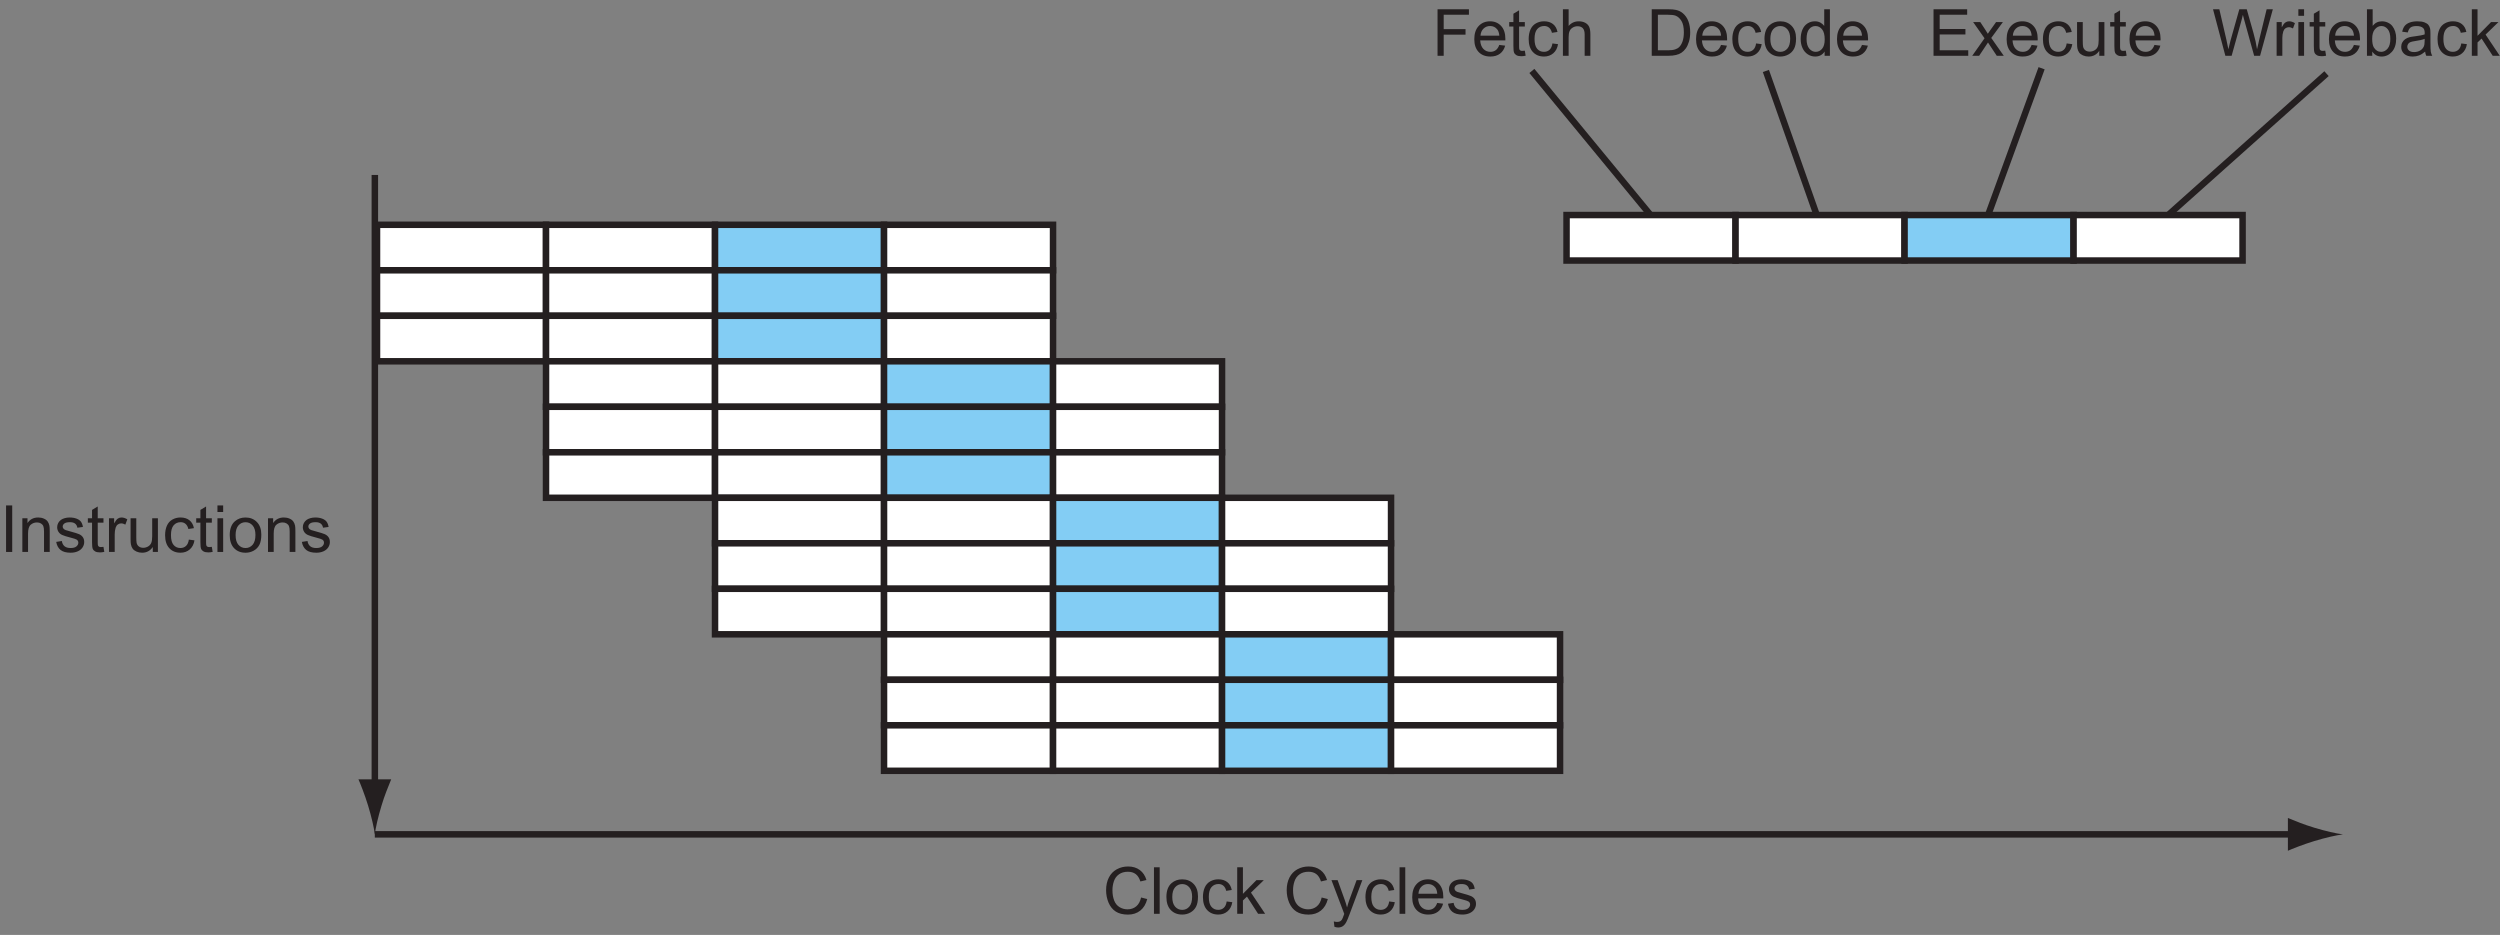 <?xml version="1.0" encoding="utf-8"?>
<!-- Generator: Adobe Illustrator 16.0.4, SVG Export Plug-In . SVG Version: 6.00 Build 0)  -->
<!DOCTYPE svg PUBLIC "-//W3C//DTD SVG 1.1//EN" "http://www.w3.org/Graphics/SVG/1.1/DTD/svg11.dtd">
<svg version="1.1" id="Layer_1" xmlns="http://www.w3.org/2000/svg" xmlns:xlink="http://www.w3.org/1999/xlink" x="0px" y="0px"
	 width="384.605px" height="143.829px" viewBox="0 0 384.605 143.829" enable-background="new 0 0 384.605 143.829"
	 xml:space="preserve">
<rect x="0" y="0" width="384.605" height="143.829" fill="#808080" stroke="none"/>
<line fill="#FFFFFF" stroke="#241F20" x1="254.333" y1="33.581" x2="235.667" y2="10.915"/>
<line fill="#FFFFFF" stroke="#241F20" x1="279.667" y1="33.581" x2="271.667" y2="10.915"/>
<line fill="#FFFFFF" stroke="#241F20" x1="305.667" y1="33.581" x2="314.083" y2="10.498"/>
<line fill="#FFFFFF" stroke="#241F20" x1="333" y1="33.581" x2="357.916" y2="11.331"/>
<g>
	<line fill="#FFFFFF" stroke="#241F20" x1="57.667" y1="26.915" x2="57.667" y2="121.581"/>
	<path fill="#241F20" d="M58.691,123.943c0.5-1.653,0.959-2.728,1.492-4.054h-5.044c0.226,0.475,0.993,2.401,1.492,4.054
		c0.535,1.77,0.9,3.374,1.031,4.415C57.792,127.317,58.157,125.712,58.691,123.943z"/>
</g>
<g>
	<line fill="#FFFFFF" stroke="#241F20" x1="57.661" y1="128.357" x2="353.667" y2="128.357"/>
	<path fill="#241F20" d="M356.029,127.333c-1.654-0.5-2.729-0.959-4.055-1.492v5.044c0.475-0.226,2.4-0.993,4.055-1.492
		c1.77-0.535,3.373-0.9,4.414-1.031C359.402,128.232,357.799,127.867,356.029,127.333z"/>
</g>
<g>
	<path fill="#241F20" d="M0.933,84.915v-7.158H1.88v7.158H0.933z"/>
	<path fill="#241F20" d="M3.438,84.915v-5.186h0.791v0.737c0.381-0.57,0.931-0.854,1.65-0.854c0.312,0,0.6,0.056,0.862,0.168
		s0.458,0.26,0.588,0.442s0.221,0.399,0.273,0.649c0.033,0.163,0.049,0.448,0.049,0.854v3.188H6.772V81.76
		c0-0.358-0.034-0.626-0.103-0.803s-0.189-0.319-0.364-0.425s-0.378-0.159-0.613-0.159c-0.375,0-0.697,0.119-0.969,0.356
		s-0.408,0.688-0.408,1.353v2.832H3.438z"/>
	<path fill="#241F20" d="M8.647,83.367l0.869-0.137c0.049,0.348,0.185,0.615,0.408,0.801s0.535,0.278,0.935,0.278
		c0.404,0,0.703-0.082,0.898-0.247s0.293-0.357,0.293-0.579c0-0.199-0.086-0.355-0.259-0.469c-0.121-0.078-0.42-0.177-0.898-0.298
		c-0.645-0.163-1.091-0.304-1.34-0.422s-0.438-0.283-0.566-0.493s-0.193-0.442-0.193-0.696c0-0.231,0.053-0.445,0.159-0.642
		s0.25-0.36,0.432-0.491c0.137-0.101,0.323-0.187,0.559-0.256s0.489-0.105,0.759-0.105c0.407,0,0.764,0.059,1.072,0.176
		s0.535,0.276,0.681,0.476s0.248,0.468,0.303,0.803l-0.859,0.117c-0.039-0.267-0.152-0.475-0.339-0.625s-0.452-0.225-0.793-0.225
		c-0.404,0-0.692,0.067-0.864,0.2s-0.259,0.29-0.259,0.469c0,0.114,0.036,0.216,0.107,0.308c0.072,0.094,0.184,0.172,0.337,0.234
		c0.088,0.033,0.347,0.107,0.776,0.225c0.622,0.166,1.056,0.302,1.301,0.408s0.438,0.26,0.579,0.461s0.21,0.453,0.21,0.752
		c0,0.293-0.085,0.569-0.256,0.828s-0.417,0.459-0.74,0.601s-0.687,0.212-1.094,0.212c-0.674,0-1.188-0.14-1.541-0.42
		S8.745,83.917,8.647,83.367z"/>
	<path fill="#241F20" d="M15.918,84.128l0.127,0.776c-0.248,0.052-0.469,0.078-0.664,0.078c-0.319,0-0.566-0.05-0.742-0.151
		s-0.299-0.233-0.371-0.398s-0.107-0.51-0.107-1.038v-2.983h-0.645v-0.684h0.645v-1.284l0.874-0.527v1.812h0.884v0.684h-0.884v3.032
		c0,0.25,0.016,0.412,0.046,0.483s0.082,0.128,0.151,0.171s0.17,0.063,0.3,0.063C15.63,84.163,15.758,84.151,15.918,84.128z"/>
	<path fill="#241F20" d="M16.768,84.915v-5.186h0.791v0.786c0.202-0.368,0.388-0.61,0.559-0.728s0.359-0.176,0.564-0.176
		c0.296,0,0.597,0.094,0.903,0.283l-0.303,0.815c-0.215-0.127-0.43-0.19-0.645-0.19c-0.192,0-0.365,0.058-0.518,0.173
		s-0.262,0.276-0.327,0.481c-0.098,0.312-0.146,0.654-0.146,1.025v2.715H16.768z"/>
	<path fill="#241F20" d="M23.506,84.915v-0.762c-0.404,0.586-0.952,0.879-1.646,0.879c-0.306,0-0.592-0.059-0.857-0.176
		s-0.462-0.265-0.591-0.442s-0.219-0.395-0.271-0.652c-0.036-0.172-0.054-0.446-0.054-0.82v-3.213h0.879v2.876
		c0,0.459,0.018,0.768,0.054,0.928c0.055,0.231,0.172,0.413,0.352,0.544s0.4,0.198,0.664,0.198s0.511-0.067,0.742-0.203
		s0.395-0.319,0.491-0.552s0.144-0.57,0.144-1.013v-2.778h0.879v5.186H23.506z"/>
	<path fill="#241F20" d="M29.053,83.015l0.864,0.112c-0.094,0.596-0.336,1.062-0.725,1.399s-0.867,0.505-1.433,0.505
		c-0.709,0-1.28-0.232-1.711-0.696S25.4,83.207,25.4,82.341c0-0.56,0.093-1.05,0.278-1.47s0.468-0.735,0.847-0.945
		s0.792-0.315,1.238-0.315c0.563,0,1.024,0.143,1.382,0.427s0.587,0.689,0.688,1.213l-0.854,0.132
		c-0.082-0.348-0.226-0.61-0.432-0.786s-0.457-0.264-0.75-0.264c-0.443,0-0.802,0.159-1.079,0.476s-0.415,0.819-0.415,1.506
		c0,0.697,0.133,1.203,0.4,1.519s0.615,0.474,1.045,0.474c0.345,0,0.633-0.106,0.864-0.317S28.991,83.455,29.053,83.015z"/>
	<path fill="#241F20" d="M32.588,84.128l0.127,0.776c-0.248,0.052-0.469,0.078-0.664,0.078c-0.319,0-0.566-0.05-0.742-0.151
		s-0.299-0.233-0.371-0.398s-0.107-0.51-0.107-1.038v-2.983h-0.645v-0.684h0.645v-1.284l0.874-0.527v1.812h0.884v0.684h-0.884v3.032
		c0,0.25,0.016,0.412,0.046,0.483s0.082,0.128,0.151,0.171s0.17,0.063,0.3,0.063C32.3,84.163,32.428,84.151,32.588,84.128z"/>
	<path fill="#241F20" d="M33.452,78.767v-1.011h0.879v1.011H33.452z M33.452,84.915v-5.186h0.879v5.186H33.452z"/>
	<path fill="#241F20" d="M35.342,82.322c0-0.96,0.267-1.671,0.801-2.134c0.446-0.384,0.99-0.576,1.631-0.576
		c0.713,0,1.295,0.233,1.748,0.701s0.679,1.112,0.679,1.936c0,0.667-0.1,1.192-0.3,1.575s-0.492,0.68-0.874,0.891
		s-0.8,0.317-1.252,0.317c-0.726,0-1.312-0.233-1.76-0.698S35.342,83.197,35.342,82.322z M36.245,82.322
		c0,0.664,0.145,1.161,0.435,1.492s0.654,0.496,1.094,0.496c0.436,0,0.799-0.166,1.089-0.498s0.435-0.838,0.435-1.519
		c0-0.641-0.146-1.127-0.437-1.458s-0.653-0.496-1.086-0.496c-0.439,0-0.804,0.165-1.094,0.493S36.245,81.658,36.245,82.322z"/>
	<path fill="#241F20" d="M41.23,84.915v-5.186h0.791v0.737c0.381-0.57,0.931-0.854,1.65-0.854c0.312,0,0.6,0.056,0.862,0.168
		s0.458,0.26,0.588,0.442s0.221,0.399,0.273,0.649c0.033,0.163,0.049,0.448,0.049,0.854v3.188h-0.879V81.76
		c0-0.358-0.034-0.626-0.103-0.803s-0.189-0.319-0.364-0.425s-0.378-0.159-0.613-0.159c-0.375,0-0.697,0.119-0.969,0.356
		s-0.408,0.688-0.408,1.353v2.832H41.23z"/>
	<path fill="#241F20" d="M46.44,83.367l0.869-0.137c0.049,0.348,0.185,0.615,0.408,0.801s0.535,0.278,0.935,0.278
		c0.404,0,0.703-0.082,0.898-0.247s0.293-0.357,0.293-0.579c0-0.199-0.086-0.355-0.259-0.469c-0.121-0.078-0.42-0.177-0.898-0.298
		c-0.645-0.163-1.091-0.304-1.34-0.422s-0.438-0.283-0.566-0.493s-0.193-0.442-0.193-0.696c0-0.231,0.053-0.445,0.159-0.642
		s0.25-0.36,0.432-0.491c0.137-0.101,0.323-0.187,0.559-0.256s0.489-0.105,0.759-0.105c0.407,0,0.764,0.059,1.072,0.176
		s0.535,0.276,0.681,0.476s0.248,0.468,0.303,0.803l-0.859,0.117c-0.039-0.267-0.152-0.475-0.339-0.625s-0.452-0.225-0.793-0.225
		c-0.404,0-0.692,0.067-0.864,0.2s-0.259,0.29-0.259,0.469c0,0.114,0.036,0.216,0.107,0.308c0.072,0.094,0.184,0.172,0.337,0.234
		c0.088,0.033,0.347,0.107,0.776,0.225c0.622,0.166,1.056,0.302,1.301,0.408s0.438,0.26,0.579,0.461s0.21,0.453,0.21,0.752
		c0,0.293-0.085,0.569-0.256,0.828s-0.417,0.459-0.74,0.601s-0.687,0.212-1.094,0.212c-0.674,0-1.188-0.14-1.541-0.42
		S46.538,83.917,46.44,83.367z"/>
</g>
<g>
	<path fill="#241F20" d="M221.154,8.582V1.423h4.829v0.845h-3.882v2.217h3.359V5.33h-3.359v3.252H221.154z"/>
	<path fill="#241F20" d="M230.651,6.912l0.908,0.112c-0.143,0.531-0.409,0.942-0.796,1.235s-0.882,0.439-1.484,0.439
		c-0.758,0-1.36-0.233-1.804-0.701s-0.667-1.122-0.667-1.965c0-0.873,0.225-1.549,0.674-2.031s1.032-0.723,1.748-0.723
		c0.693,0,1.26,0.236,1.699,0.708s0.659,1.136,0.659,1.992c0,0.052-0.001,0.13-0.005,0.234h-3.867
		c0.033,0.57,0.194,1.006,0.483,1.309s0.651,0.454,1.084,0.454c0.322,0,0.597-0.084,0.825-0.254S230.518,7.283,230.651,6.912z
		 M227.765,5.491h2.896c-0.039-0.436-0.15-0.763-0.332-0.981c-0.28-0.338-0.643-0.508-1.089-0.508c-0.404,0-0.743,0.135-1.018,0.405
		S227.794,5.038,227.765,5.491z"/>
	<path fill="#241F20" d="M234.582,7.795l0.127,0.776c-0.248,0.052-0.469,0.078-0.664,0.078c-0.319,0-0.566-0.05-0.742-0.151
		s-0.299-0.233-0.371-0.398s-0.107-0.51-0.107-1.038V4.08h-0.645V3.396h0.645V2.112l0.874-0.527v1.812h0.884V4.08h-0.884v3.032
		c0,0.25,0.016,0.412,0.046,0.483s0.082,0.128,0.151,0.171s0.17,0.063,0.3,0.063C234.293,7.83,234.422,7.818,234.582,7.795z"/>
	<path fill="#241F20" d="M238.825,6.682l0.864,0.112c-0.094,0.596-0.336,1.062-0.725,1.399s-0.867,0.505-1.433,0.505
		c-0.709,0-1.28-0.232-1.711-0.696s-0.647-1.129-0.647-1.995c0-0.56,0.093-1.05,0.278-1.47s0.468-0.735,0.847-0.945
		s0.792-0.315,1.238-0.315c0.563,0,1.024,0.143,1.382,0.427s0.587,0.689,0.688,1.213l-0.854,0.132
		c-0.082-0.348-0.226-0.61-0.432-0.786s-0.457-0.264-0.75-0.264c-0.443,0-0.802,0.159-1.079,0.476s-0.415,0.819-0.415,1.506
		c0,0.697,0.133,1.203,0.4,1.519s0.615,0.474,1.045,0.474c0.345,0,0.633-0.106,0.864-0.317S238.763,7.122,238.825,6.682z"/>
	<path fill="#241F20" d="M240.441,8.582V1.423h0.879v2.568c0.41-0.475,0.928-0.713,1.553-0.713c0.384,0,0.718,0.076,1.001,0.227
		s0.486,0.36,0.608,0.627s0.183,0.654,0.183,1.162v3.286h-0.879V5.295c0-0.439-0.095-0.759-0.286-0.959s-0.46-0.3-0.808-0.3
		c-0.26,0-0.505,0.067-0.735,0.203s-0.393,0.318-0.491,0.549s-0.146,0.55-0.146,0.957v2.837H240.441z"/>
</g>
<g>
	<path fill="#241F20" d="M254.105,8.582V1.423h2.466c0.557,0,0.981,0.034,1.274,0.103c0.41,0.094,0.76,0.265,1.05,0.513
		c0.378,0.319,0.66,0.727,0.847,1.223c0.188,0.497,0.281,1.063,0.281,1.702c0,0.543-0.063,1.025-0.19,1.445s-0.29,0.768-0.488,1.042
		s-0.416,0.492-0.651,0.649c-0.236,0.158-0.521,0.277-0.855,0.359c-0.333,0.082-0.717,0.122-1.149,0.122H254.105z M255.053,7.737
		h1.528c0.472,0,0.843-0.044,1.11-0.132c0.27-0.088,0.483-0.211,0.643-0.371c0.225-0.225,0.399-0.526,0.525-0.906
		c0.125-0.379,0.188-0.839,0.188-1.379c0-0.749-0.123-1.324-0.369-1.726c-0.245-0.402-0.544-0.671-0.896-0.808
		c-0.254-0.098-0.662-0.146-1.226-0.146h-1.504V7.737z"/>
	<path fill="#241F20" d="M264.765,6.912l0.908,0.112c-0.144,0.531-0.408,0.942-0.796,1.235s-0.882,0.439-1.484,0.439
		c-0.759,0-1.359-0.233-1.805-0.701c-0.443-0.467-0.666-1.122-0.666-1.965c0-0.873,0.225-1.549,0.674-2.031s1.032-0.723,1.748-0.723
		c0.693,0,1.26,0.236,1.699,0.708s0.659,1.136,0.659,1.992c0,0.052-0.002,0.13-0.005,0.234h-3.867
		c0.032,0.57,0.193,1.006,0.483,1.309s0.651,0.454,1.084,0.454c0.322,0,0.598-0.084,0.825-0.254S264.631,7.283,264.765,6.912z
		 M261.879,5.491h2.896c-0.039-0.436-0.149-0.763-0.332-0.981c-0.28-0.338-0.643-0.508-1.089-0.508
		c-0.403,0-0.743,0.135-1.018,0.405C262.061,4.677,261.908,5.038,261.879,5.491z"/>
	<path fill="#241F20" d="M270.16,6.682l0.864,0.112c-0.095,0.596-0.336,1.062-0.726,1.399c-0.389,0.337-0.866,0.505-1.433,0.505
		c-0.71,0-1.28-0.232-1.712-0.696c-0.431-0.464-0.646-1.129-0.646-1.995c0-0.56,0.093-1.05,0.278-1.47s0.468-0.735,0.847-0.945
		c0.38-0.21,0.792-0.315,1.238-0.315c0.563,0,1.023,0.143,1.382,0.427s0.588,0.689,0.688,1.213l-0.854,0.132
		c-0.081-0.348-0.226-0.61-0.433-0.786c-0.206-0.176-0.456-0.264-0.749-0.264c-0.442,0-0.803,0.159-1.079,0.476
		s-0.415,0.819-0.415,1.506c0,0.697,0.134,1.203,0.4,1.519s0.615,0.474,1.045,0.474c0.345,0,0.633-0.106,0.864-0.317
		S270.099,7.122,270.16,6.682z"/>
	<path fill="#241F20" d="M271.449,5.989c0-0.96,0.267-1.671,0.801-2.134c0.446-0.384,0.989-0.576,1.631-0.576
		c0.713,0,1.296,0.233,1.748,0.701s0.679,1.112,0.679,1.936c0,0.667-0.101,1.192-0.3,1.575c-0.201,0.382-0.492,0.68-0.875,0.891
		c-0.382,0.211-0.8,0.317-1.252,0.317c-0.726,0-1.312-0.233-1.76-0.698C271.673,7.535,271.449,6.864,271.449,5.989z M272.353,5.989
		c0,0.664,0.145,1.161,0.435,1.492s0.654,0.496,1.094,0.496c0.437,0,0.799-0.166,1.089-0.498s0.435-0.838,0.435-1.519
		c0-0.641-0.146-1.127-0.438-1.458c-0.291-0.331-0.653-0.496-1.086-0.496c-0.439,0-0.804,0.165-1.094,0.493
		S272.353,5.325,272.353,5.989z"/>
	<path fill="#241F20" d="M280.702,8.582V7.927c-0.329,0.514-0.812,0.771-1.45,0.771c-0.413,0-0.793-0.114-1.141-0.342
		c-0.346-0.228-0.615-0.546-0.805-0.955c-0.191-0.409-0.286-0.878-0.286-1.409c0-0.518,0.086-0.987,0.259-1.409
		s0.432-0.745,0.776-0.969s0.73-0.337,1.157-0.337c0.312,0,0.591,0.066,0.835,0.198s0.442,0.304,0.596,0.515V1.423h0.874v7.158
		H280.702z M277.924,5.994c0,0.664,0.14,1.161,0.42,1.489s0.61,0.493,0.991,0.493c0.384,0,0.71-0.157,0.979-0.471
		c0.268-0.314,0.402-0.793,0.402-1.438c0-0.709-0.137-1.23-0.41-1.562s-0.61-0.498-1.011-0.498c-0.391,0-0.717,0.16-0.979,0.479
		C278.055,4.804,277.924,5.307,277.924,5.994z"/>
	<path fill="#241F20" d="M286.449,6.912l0.908,0.112c-0.144,0.531-0.408,0.942-0.796,1.235s-0.882,0.439-1.484,0.439
		c-0.759,0-1.36-0.233-1.804-0.701c-0.445-0.467-0.667-1.122-0.667-1.965c0-0.873,0.225-1.549,0.674-2.031s1.032-0.723,1.748-0.723
		c0.693,0,1.26,0.236,1.699,0.708s0.659,1.136,0.659,1.992c0,0.052-0.002,0.13-0.005,0.234h-3.867
		c0.032,0.57,0.193,1.006,0.483,1.309s0.651,0.454,1.084,0.454c0.322,0,0.598-0.084,0.825-0.254S286.315,7.283,286.449,6.912z
		 M283.563,5.491h2.896c-0.039-0.436-0.149-0.763-0.332-0.981c-0.28-0.338-0.643-0.508-1.089-0.508
		c-0.403,0-0.743,0.135-1.019,0.405C283.745,4.677,283.593,5.038,283.563,5.491z"/>
</g>
<g>
	<path fill="#241F20" d="M297.458,8.582V1.423h5.176v0.845h-4.229V4.46h3.96V5.3h-3.96v2.437h4.395v0.845H297.458z"/>
	<path fill="#241F20" d="M303.41,8.582l1.895-2.695l-1.753-2.49h1.099l0.796,1.216c0.149,0.231,0.271,0.425,0.361,0.581
		c0.144-0.215,0.275-0.405,0.396-0.571l0.874-1.226h1.05l-1.792,2.441l1.929,2.744h-1.079L306.12,6.97l-0.283-0.435l-1.362,2.046
		H303.41z"/>
	<path fill="#241F20" d="M312.546,6.912l0.908,0.112c-0.144,0.531-0.408,0.942-0.796,1.235s-0.882,0.439-1.484,0.439
		c-0.759,0-1.359-0.233-1.805-0.701c-0.443-0.467-0.666-1.122-0.666-1.965c0-0.873,0.225-1.549,0.674-2.031s1.032-0.723,1.748-0.723
		c0.693,0,1.26,0.236,1.699,0.708s0.659,1.136,0.659,1.992c0,0.052-0.002,0.13-0.005,0.234h-3.867
		c0.032,0.57,0.193,1.006,0.483,1.309s0.651,0.454,1.084,0.454c0.322,0,0.598-0.084,0.825-0.254S312.412,7.283,312.546,6.912z
		 M309.66,5.491h2.896c-0.039-0.436-0.149-0.763-0.332-0.981c-0.28-0.338-0.643-0.508-1.089-0.508c-0.403,0-0.743,0.135-1.018,0.405
		C309.842,4.677,309.689,5.038,309.66,5.491z"/>
	<path fill="#241F20" d="M317.941,6.682l0.864,0.112c-0.095,0.596-0.336,1.062-0.726,1.399c-0.389,0.337-0.866,0.505-1.433,0.505
		c-0.71,0-1.28-0.232-1.712-0.696c-0.431-0.464-0.646-1.129-0.646-1.995c0-0.56,0.093-1.05,0.278-1.47s0.468-0.735,0.847-0.945
		c0.38-0.21,0.792-0.315,1.238-0.315c0.563,0,1.023,0.143,1.382,0.427s0.588,0.689,0.688,1.213l-0.854,0.132
		c-0.081-0.348-0.226-0.61-0.433-0.786c-0.206-0.176-0.456-0.264-0.749-0.264c-0.442,0-0.803,0.159-1.079,0.476
		s-0.415,0.819-0.415,1.506c0,0.697,0.134,1.203,0.4,1.519s0.615,0.474,1.045,0.474c0.345,0,0.633-0.106,0.864-0.317
		S317.88,7.122,317.941,6.682z"/>
	<path fill="#241F20" d="M322.956,8.582V7.82c-0.403,0.586-0.952,0.879-1.646,0.879c-0.306,0-0.592-0.059-0.857-0.176
		c-0.265-0.117-0.462-0.265-0.59-0.442c-0.129-0.177-0.22-0.395-0.271-0.652c-0.036-0.172-0.054-0.446-0.054-0.82V3.396h0.879v2.876
		c0,0.459,0.018,0.768,0.054,0.928c0.056,0.231,0.173,0.413,0.352,0.544s0.4,0.198,0.664,0.198s0.511-0.067,0.742-0.203
		s0.395-0.319,0.49-0.552c0.097-0.233,0.145-0.57,0.145-1.013V3.396h0.879v5.186H322.956z"/>
	<path fill="#241F20" d="M327.038,7.795l0.127,0.776c-0.247,0.052-0.469,0.078-0.664,0.078c-0.319,0-0.566-0.05-0.742-0.151
		s-0.3-0.233-0.371-0.398s-0.107-0.51-0.107-1.038V4.08h-0.645V3.396h0.645V2.112l0.874-0.527v1.812h0.884V4.08h-0.884v3.032
		c0,0.25,0.016,0.412,0.047,0.483c0.03,0.072,0.081,0.128,0.15,0.171c0.07,0.042,0.171,0.063,0.301,0.063
		C326.75,7.83,326.879,7.818,327.038,7.795z"/>
	<path fill="#241F20" d="M331.447,6.912l0.908,0.112c-0.144,0.531-0.408,0.942-0.796,1.235s-0.882,0.439-1.484,0.439
		c-0.759,0-1.36-0.233-1.804-0.701c-0.445-0.467-0.667-1.122-0.667-1.965c0-0.873,0.225-1.549,0.674-2.031s1.032-0.723,1.748-0.723
		c0.693,0,1.26,0.236,1.699,0.708s0.659,1.136,0.659,1.992c0,0.052-0.002,0.13-0.005,0.234h-3.867
		c0.032,0.57,0.193,1.006,0.483,1.309s0.651,0.454,1.084,0.454c0.322,0,0.598-0.084,0.825-0.254S331.313,7.283,331.447,6.912z
		 M328.562,5.491h2.896c-0.039-0.436-0.149-0.763-0.332-0.981c-0.28-0.338-0.643-0.508-1.089-0.508
		c-0.403,0-0.743,0.135-1.019,0.405C328.743,4.677,328.591,5.038,328.562,5.491z"/>
</g>
<g>
	<path fill="#241F20" d="M342.354,8.582l-1.899-7.158h0.972l1.089,4.692c0.117,0.492,0.218,0.98,0.303,1.465
		c0.183-0.765,0.29-1.206,0.322-1.323l1.362-4.834h1.143l1.025,3.623c0.257,0.898,0.442,1.743,0.557,2.534
		c0.091-0.453,0.21-0.972,0.356-1.558l1.123-4.6h0.952l-1.963,7.158h-0.913l-1.509-5.454c-0.127-0.456-0.202-0.736-0.225-0.84
		c-0.075,0.329-0.145,0.609-0.21,0.84l-1.519,5.454H342.354z"/>
	<path fill="#241F20" d="M350.24,8.582V3.396h0.791v0.786c0.202-0.368,0.389-0.61,0.559-0.728c0.172-0.117,0.359-0.176,0.564-0.176
		c0.296,0,0.598,0.094,0.903,0.283l-0.303,0.815c-0.215-0.127-0.43-0.19-0.645-0.19c-0.192,0-0.364,0.058-0.518,0.173
		s-0.262,0.276-0.327,0.481c-0.098,0.312-0.146,0.654-0.146,1.025v2.715H350.24z"/>
	<path fill="#241F20" d="M353.585,2.434V1.423h0.879v1.011H353.585z M353.585,8.582V3.396h0.879v5.186H353.585z"/>
	<path fill="#241F20" d="M357.721,7.795l0.127,0.776c-0.247,0.052-0.469,0.078-0.664,0.078c-0.319,0-0.566-0.05-0.742-0.151
		s-0.3-0.233-0.371-0.398s-0.107-0.51-0.107-1.038V4.08h-0.645V3.396h0.645V2.112l0.874-0.527v1.812h0.884V4.08h-0.884v3.032
		c0,0.25,0.016,0.412,0.046,0.483c0.031,0.072,0.082,0.128,0.152,0.171c0.069,0.042,0.17,0.063,0.3,0.063
		C357.433,7.83,357.562,7.818,357.721,7.795z"/>
	<path fill="#241F20" d="M362.13,6.912l0.908,0.112c-0.144,0.531-0.408,0.942-0.796,1.235s-0.882,0.439-1.484,0.439
		c-0.759,0-1.359-0.233-1.805-0.701c-0.443-0.467-0.666-1.122-0.666-1.965c0-0.873,0.225-1.549,0.674-2.031s1.032-0.723,1.748-0.723
		c0.693,0,1.26,0.236,1.699,0.708s0.659,1.136,0.659,1.992c0,0.052-0.002,0.13-0.005,0.234h-3.867
		c0.032,0.57,0.193,1.006,0.483,1.309s0.651,0.454,1.084,0.454c0.322,0,0.598-0.084,0.825-0.254S361.996,7.283,362.13,6.912z
		 M359.244,5.491h2.896c-0.039-0.436-0.149-0.763-0.332-0.981c-0.28-0.338-0.643-0.508-1.089-0.508
		c-0.403,0-0.743,0.135-1.018,0.405C359.426,4.677,359.273,5.038,359.244,5.491z"/>
	<path fill="#241F20" d="M364.952,8.582h-0.815V1.423h0.879v2.554c0.371-0.465,0.845-0.698,1.421-0.698
		c0.319,0,0.621,0.064,0.905,0.193c0.285,0.128,0.52,0.309,0.703,0.542c0.185,0.233,0.328,0.514,0.433,0.842s0.156,0.68,0.156,1.055
		c0,0.889-0.22,1.576-0.659,2.061s-0.967,0.728-1.582,0.728c-0.612,0-1.092-0.255-1.44-0.767V8.582z M364.942,5.95
		c0,0.622,0.085,1.071,0.254,1.348c0.276,0.453,0.651,0.679,1.123,0.679c0.384,0,0.716-0.167,0.996-0.5s0.42-0.831,0.42-1.492
		c0-0.677-0.134-1.177-0.403-1.499c-0.268-0.322-0.593-0.483-0.974-0.483c-0.384,0-0.716,0.167-0.996,0.5
		S364.942,5.318,364.942,5.95z"/>
	<path fill="#241F20" d="M373.087,7.942c-0.325,0.277-0.639,0.472-0.94,0.586c-0.301,0.114-0.624,0.171-0.969,0.171
		c-0.569,0-1.008-0.139-1.313-0.417s-0.459-0.634-0.459-1.067c0-0.254,0.058-0.486,0.173-0.696c0.116-0.21,0.268-0.378,0.455-0.505
		c0.187-0.127,0.397-0.223,0.632-0.288c0.173-0.045,0.433-0.089,0.781-0.132c0.71-0.084,1.232-0.186,1.567-0.303
		c0.003-0.121,0.005-0.197,0.005-0.229c0-0.358-0.083-0.61-0.249-0.757c-0.225-0.199-0.559-0.298-1.001-0.298
		c-0.413,0-0.719,0.072-0.915,0.217c-0.197,0.145-0.343,0.401-0.438,0.769l-0.859-0.117c0.078-0.368,0.207-0.665,0.386-0.891
		s0.438-0.4,0.776-0.522s0.73-0.183,1.177-0.183c0.442,0,0.803,0.052,1.079,0.156s0.48,0.235,0.61,0.393s0.222,0.357,0.273,0.598
		c0.029,0.15,0.044,0.42,0.044,0.811v1.172c0,0.817,0.019,1.334,0.057,1.55c0.037,0.216,0.111,0.424,0.222,0.623h-0.918
		C373.172,8.399,373.113,8.186,373.087,7.942z M373.014,5.979c-0.319,0.13-0.798,0.241-1.436,0.332
		c-0.361,0.052-0.617,0.111-0.767,0.176s-0.266,0.16-0.347,0.286s-0.122,0.265-0.122,0.417c0,0.234,0.089,0.43,0.267,0.586
		c0.177,0.156,0.437,0.234,0.778,0.234c0.339,0,0.64-0.074,0.903-0.222s0.457-0.351,0.581-0.608
		c0.095-0.199,0.142-0.492,0.142-0.879V5.979z"/>
	<path fill="#241F20" d="M378.648,6.682l0.864,0.112c-0.095,0.596-0.336,1.062-0.726,1.399c-0.389,0.337-0.866,0.505-1.433,0.505
		c-0.71,0-1.28-0.232-1.712-0.696c-0.431-0.464-0.646-1.129-0.646-1.995c0-0.56,0.093-1.05,0.278-1.47s0.468-0.735,0.847-0.945
		c0.38-0.21,0.792-0.315,1.238-0.315c0.563,0,1.023,0.143,1.382,0.427s0.588,0.689,0.688,1.213l-0.854,0.132
		c-0.081-0.348-0.226-0.61-0.433-0.786c-0.206-0.176-0.456-0.264-0.749-0.264c-0.442,0-0.803,0.159-1.079,0.476
		s-0.415,0.819-0.415,1.506c0,0.697,0.134,1.203,0.4,1.519s0.615,0.474,1.045,0.474c0.345,0,0.633-0.106,0.864-0.317
		S378.587,7.122,378.648,6.682z"/>
	<path fill="#241F20" d="M380.27,8.582V1.423h0.879v4.082l2.08-2.109h1.138l-1.982,1.924l2.183,3.262h-1.084l-1.714-2.651
		l-0.62,0.596v2.056H380.27z"/>
</g>
<g>
	<path fill="#241F20" d="M175.545,138.072l0.947,0.239c-0.199,0.778-0.556,1.371-1.072,1.78s-1.146,0.613-1.892,0.613
		c-0.771,0-1.399-0.157-1.882-0.471s-0.851-0.769-1.104-1.365s-0.378-1.235-0.378-1.919c0-0.746,0.143-1.396,0.427-1.951
		s0.69-0.977,1.216-1.265s1.104-0.432,1.736-0.432c0.716,0,1.318,0.182,1.807,0.547s0.829,0.877,1.021,1.538l-0.933,0.22
		c-0.166-0.521-0.407-0.9-0.723-1.138s-0.713-0.356-1.191-0.356c-0.55,0-1.01,0.132-1.379,0.396s-0.629,0.618-0.779,1.062
		s-0.225,0.902-0.225,1.375c0,0.609,0.089,1.14,0.266,1.594s0.453,0.793,0.828,1.018s0.78,0.337,1.216,0.337
		c0.531,0,0.98-0.153,1.348-0.459S175.415,138.674,175.545,138.072z"/>
	<path fill="#241F20" d="M177.528,140.582v-7.158h0.879v7.158H177.528z"/>
	<path fill="#241F20" d="M179.442,137.989c0-0.96,0.267-1.671,0.801-2.134c0.446-0.384,0.99-0.576,1.631-0.576
		c0.713,0,1.295,0.233,1.748,0.701s0.679,1.112,0.679,1.936c0,0.667-0.1,1.192-0.3,1.575s-0.492,0.68-0.874,0.891
		s-0.8,0.317-1.252,0.317c-0.726,0-1.312-0.233-1.76-0.698S179.442,138.864,179.442,137.989z M180.345,137.989
		c0,0.664,0.145,1.161,0.435,1.492s0.654,0.496,1.094,0.496c0.436,0,0.799-0.166,1.089-0.498s0.435-0.838,0.435-1.519
		c0-0.641-0.146-1.127-0.437-1.458s-0.653-0.496-1.086-0.496c-0.439,0-0.804,0.165-1.094,0.493S180.345,137.325,180.345,137.989z"/>
	<path fill="#241F20" d="M188.714,138.682l0.864,0.112c-0.094,0.596-0.336,1.062-0.725,1.399s-0.867,0.505-1.433,0.505
		c-0.709,0-1.28-0.232-1.711-0.696s-0.647-1.129-0.647-1.995c0-0.56,0.093-1.05,0.278-1.47s0.468-0.735,0.847-0.945
		s0.792-0.315,1.238-0.315c0.563,0,1.024,0.143,1.382,0.427s0.587,0.689,0.688,1.213l-0.854,0.132
		c-0.082-0.348-0.226-0.61-0.432-0.786s-0.457-0.264-0.75-0.264c-0.443,0-0.802,0.159-1.079,0.476s-0.415,0.819-0.415,1.506
		c0,0.697,0.133,1.203,0.4,1.519s0.615,0.474,1.045,0.474c0.345,0,0.633-0.106,0.864-0.317S188.652,139.122,188.714,138.682z"/>
	<path fill="#241F20" d="M190.335,140.582v-7.158h0.879v4.082l2.08-2.109h1.138l-1.982,1.924l2.183,3.262h-1.084l-1.714-2.651
		l-0.62,0.596v2.056H190.335z"/>
	<path fill="#241F20" d="M203.329,138.072l0.947,0.239c-0.199,0.778-0.556,1.371-1.072,1.78s-1.146,0.613-1.892,0.613
		c-0.771,0-1.399-0.157-1.882-0.471s-0.851-0.769-1.104-1.365s-0.378-1.235-0.378-1.919c0-0.746,0.143-1.396,0.427-1.951
		s0.69-0.977,1.216-1.265s1.104-0.432,1.736-0.432c0.716,0,1.318,0.182,1.807,0.547s0.829,0.877,1.021,1.538l-0.933,0.22
		c-0.166-0.521-0.407-0.9-0.723-1.138s-0.713-0.356-1.191-0.356c-0.55,0-1.01,0.132-1.379,0.396s-0.629,0.618-0.779,1.062
		s-0.225,0.902-0.225,1.375c0,0.609,0.089,1.14,0.266,1.594s0.453,0.793,0.828,1.018s0.78,0.337,1.216,0.337
		c0.531,0,0.98-0.153,1.348-0.459S203.198,138.674,203.329,138.072z"/>
	<path fill="#241F20" d="M205.292,142.579l-0.098-0.825c0.192,0.052,0.36,0.078,0.503,0.078c0.195,0,0.352-0.033,0.469-0.098
		s0.213-0.156,0.288-0.273c0.055-0.088,0.145-0.306,0.269-0.654c0.016-0.049,0.042-0.121,0.078-0.215l-1.968-5.195h0.947
		l1.079,3.003c0.14,0.381,0.265,0.781,0.376,1.201c0.101-0.404,0.221-0.797,0.361-1.182l1.108-3.022h0.879l-1.973,5.273
		c-0.211,0.57-0.376,0.962-0.493,1.177c-0.156,0.29-0.335,0.502-0.537,0.637s-0.443,0.203-0.723,0.203
		C205.688,142.686,205.5,142.65,205.292,142.579z"/>
	<path fill="#241F20" d="M213.714,138.682l0.864,0.112c-0.094,0.596-0.336,1.062-0.725,1.399s-0.867,0.505-1.433,0.505
		c-0.709,0-1.28-0.232-1.711-0.696s-0.647-1.129-0.647-1.995c0-0.56,0.093-1.05,0.278-1.47s0.468-0.735,0.847-0.945
		s0.792-0.315,1.238-0.315c0.563,0,1.024,0.143,1.382,0.427s0.587,0.689,0.688,1.213l-0.854,0.132
		c-0.082-0.348-0.226-0.61-0.432-0.786s-0.457-0.264-0.75-0.264c-0.443,0-0.802,0.159-1.079,0.476s-0.415,0.819-0.415,1.506
		c0,0.697,0.133,1.203,0.4,1.519s0.615,0.474,1.045,0.474c0.345,0,0.633-0.106,0.864-0.317S213.652,139.122,213.714,138.682z"/>
	<path fill="#241F20" d="M215.311,140.582v-7.158h0.879v7.158H215.311z"/>
	<path fill="#241F20" d="M221.102,138.912l0.908,0.112c-0.143,0.531-0.409,0.942-0.796,1.235s-0.882,0.439-1.484,0.439
		c-0.758,0-1.36-0.233-1.804-0.701s-0.667-1.122-0.667-1.965c0-0.873,0.225-1.549,0.674-2.031s1.032-0.723,1.748-0.723
		c0.693,0,1.26,0.236,1.699,0.708s0.659,1.136,0.659,1.992c0,0.052-0.001,0.13-0.005,0.234h-3.867
		c0.033,0.57,0.194,1.006,0.483,1.309s0.651,0.454,1.084,0.454c0.322,0,0.597-0.084,0.825-0.254S220.969,139.283,221.102,138.912z
		 M218.216,137.491h2.896c-0.039-0.436-0.15-0.763-0.332-0.981c-0.28-0.338-0.643-0.508-1.089-0.508
		c-0.404,0-0.743,0.135-1.018,0.405S218.246,137.038,218.216,137.491z"/>
	<path fill="#241F20" d="M222.762,139.034l0.869-0.137c0.049,0.348,0.185,0.615,0.408,0.801s0.535,0.278,0.935,0.278
		c0.404,0,0.703-0.082,0.898-0.247s0.293-0.357,0.293-0.579c0-0.199-0.086-0.355-0.259-0.469c-0.121-0.078-0.42-0.177-0.898-0.298
		c-0.645-0.163-1.091-0.304-1.34-0.422s-0.438-0.283-0.566-0.493s-0.193-0.442-0.193-0.696c0-0.231,0.053-0.445,0.159-0.642
		s0.25-0.36,0.432-0.491c0.137-0.101,0.323-0.187,0.559-0.256s0.489-0.105,0.759-0.105c0.407,0,0.764,0.059,1.072,0.176
		s0.535,0.276,0.681,0.476s0.248,0.468,0.303,0.803l-0.859,0.117c-0.039-0.267-0.152-0.475-0.339-0.625s-0.452-0.225-0.793-0.225
		c-0.404,0-0.692,0.067-0.864,0.2s-0.259,0.29-0.259,0.469c0,0.114,0.036,0.216,0.107,0.308c0.072,0.094,0.184,0.172,0.337,0.234
		c0.088,0.033,0.347,0.107,0.776,0.225c0.622,0.166,1.056,0.302,1.301,0.408s0.438,0.26,0.579,0.461s0.21,0.453,0.21,0.752
		c0,0.293-0.085,0.569-0.256,0.828s-0.417,0.459-0.74,0.601s-0.687,0.212-1.094,0.212c-0.674,0-1.188-0.14-1.541-0.42
		S222.86,139.584,222.762,139.034z"/>
</g>
<rect x="241.001" y="33.082" fill="#FFFFFF" stroke="#241F20" width="26" height="7"/>
<rect x="267.001" y="33.082" fill="#FFFFFF" stroke="#241F20" width="26" height="7"/>
<rect x="293.001" y="33.082" fill="#83CDF4" stroke="#241F20" width="26" height="7"/>
<rect x="319.001" y="33.082" fill="#FFFFFF" stroke="#241F20" width="26" height="7"/>
<rect x="58.001" y="34.582" fill="#FFFFFF" stroke="#241F20" width="26" height="7"/>
<rect x="84.001" y="34.582" fill="#FFFFFF" stroke="#241F20" width="26" height="7"/>
<rect x="110.001" y="34.582" fill="#83CDF4" stroke="#241F20" width="26" height="7"/>
<rect x="136.001" y="34.582" fill="#FFFFFF" stroke="#241F20" width="26" height="7"/>
<rect x="58.001" y="41.582" fill="#FFFFFF" stroke="#241F20" width="26" height="7"/>
<rect x="84.001" y="41.582" fill="#FFFFFF" stroke="#241F20" width="26" height="7"/>
<rect x="110.001" y="41.582" fill="#83CDF4" stroke="#241F20" width="26" height="7"/>
<rect x="136.001" y="41.582" fill="#FFFFFF" stroke="#241F20" width="26" height="7"/>
<rect x="58.001" y="48.582" fill="#FFFFFF" stroke="#241F20" width="26" height="7"/>
<rect x="84.001" y="48.582" fill="#FFFFFF" stroke="#241F20" width="26" height="7"/>
<rect x="110.001" y="48.582" fill="#83CDF4" stroke="#241F20" width="26" height="7"/>
<rect x="136.001" y="48.582" fill="#FFFFFF" stroke="#241F20" width="26" height="7"/>
<rect x="84.001" y="55.582" fill="#FFFFFF" stroke="#241F20" width="26" height="7"/>
<rect x="110.001" y="55.582" fill="#FFFFFF" stroke="#241F20" width="26" height="7"/>
<rect x="136.001" y="55.582" fill="#83CDF4" stroke="#241F20" width="26" height="7"/>
<rect x="162.001" y="55.582" fill="#FFFFFF" stroke="#241F20" width="26" height="7"/>
<rect x="84.001" y="62.582" fill="#FFFFFF" stroke="#241F20" width="26" height="7"/>
<rect x="110.001" y="62.582" fill="#FFFFFF" stroke="#241F20" width="26" height="7"/>
<rect x="136.001" y="62.582" fill="#83CDF4" stroke="#241F20" width="26" height="7"/>
<rect x="162.001" y="62.582" fill="#FFFFFF" stroke="#241F20" width="26" height="7"/>
<rect x="84.001" y="69.582" fill="#FFFFFF" stroke="#241F20" width="26" height="7"/>
<rect x="110.001" y="69.582" fill="#FFFFFF" stroke="#241F20" width="26" height="7"/>
<rect x="136.001" y="69.582" fill="#83CDF4" stroke="#241F20" width="26" height="7"/>
<rect x="162.001" y="69.582" fill="#FFFFFF" stroke="#241F20" width="26" height="7"/>
<rect x="110.001" y="76.582" fill="#FFFFFF" stroke="#241F20" width="26" height="7"/>
<rect x="136.001" y="76.582" fill="#FFFFFF" stroke="#241F20" width="26" height="7"/>
<rect x="162.001" y="76.582" fill="#83CDF4" stroke="#241F20" width="26" height="7"/>
<rect x="188.001" y="76.582" fill="#FFFFFF" stroke="#241F20" width="26" height="7"/>
<rect x="110.001" y="83.582" fill="#FFFFFF" stroke="#241F20" width="26" height="7"/>
<rect x="136.001" y="83.582" fill="#FFFFFF" stroke="#241F20" width="26" height="7"/>
<rect x="162.001" y="83.582" fill="#83CDF4" stroke="#241F20" width="26" height="7"/>
<rect x="188.001" y="83.582" fill="#FFFFFF" stroke="#241F20" width="26" height="7"/>
<rect x="110.001" y="90.582" fill="#FFFFFF" stroke="#241F20" width="26" height="7"/>
<rect x="136.001" y="90.582" fill="#FFFFFF" stroke="#241F20" width="26" height="7"/>
<rect x="162.001" y="90.582" fill="#83CDF4" stroke="#241F20" width="26" height="7"/>
<rect x="188.001" y="90.582" fill="#FFFFFF" stroke="#241F20" width="26" height="7"/>
<rect x="136.001" y="97.582" fill="#FFFFFF" stroke="#241F20" width="26" height="7"/>
<rect x="162.001" y="97.582" fill="#FFFFFF" stroke="#241F20" width="26" height="7"/>
<rect x="188.001" y="97.582" fill="#83CDF4" stroke="#241F20" width="26" height="7"/>
<rect x="214.001" y="97.582" fill="#FFFFFF" stroke="#241F20" width="26" height="7"/>
<rect x="136.001" y="104.582" fill="#FFFFFF" stroke="#241F20" width="26" height="7"/>
<rect x="162.001" y="104.582" fill="#FFFFFF" stroke="#241F20" width="26" height="7"/>
<rect x="188.001" y="104.582" fill="#83CDF4" stroke="#241F20" width="26" height="7"/>
<rect x="214.001" y="104.582" fill="#FFFFFF" stroke="#241F20" width="26" height="7"/>
<rect x="136.001" y="111.582" fill="#FFFFFF" stroke="#241F20" width="26" height="7"/>
<rect x="162.001" y="111.582" fill="#FFFFFF" stroke="#241F20" width="26" height="7"/>
<rect x="188.001" y="111.582" fill="#83CDF4" stroke="#241F20" width="26" height="7"/>
<rect x="214.001" y="111.582" fill="#FFFFFF" stroke="#241F20" width="26" height="7"/>
</svg>
